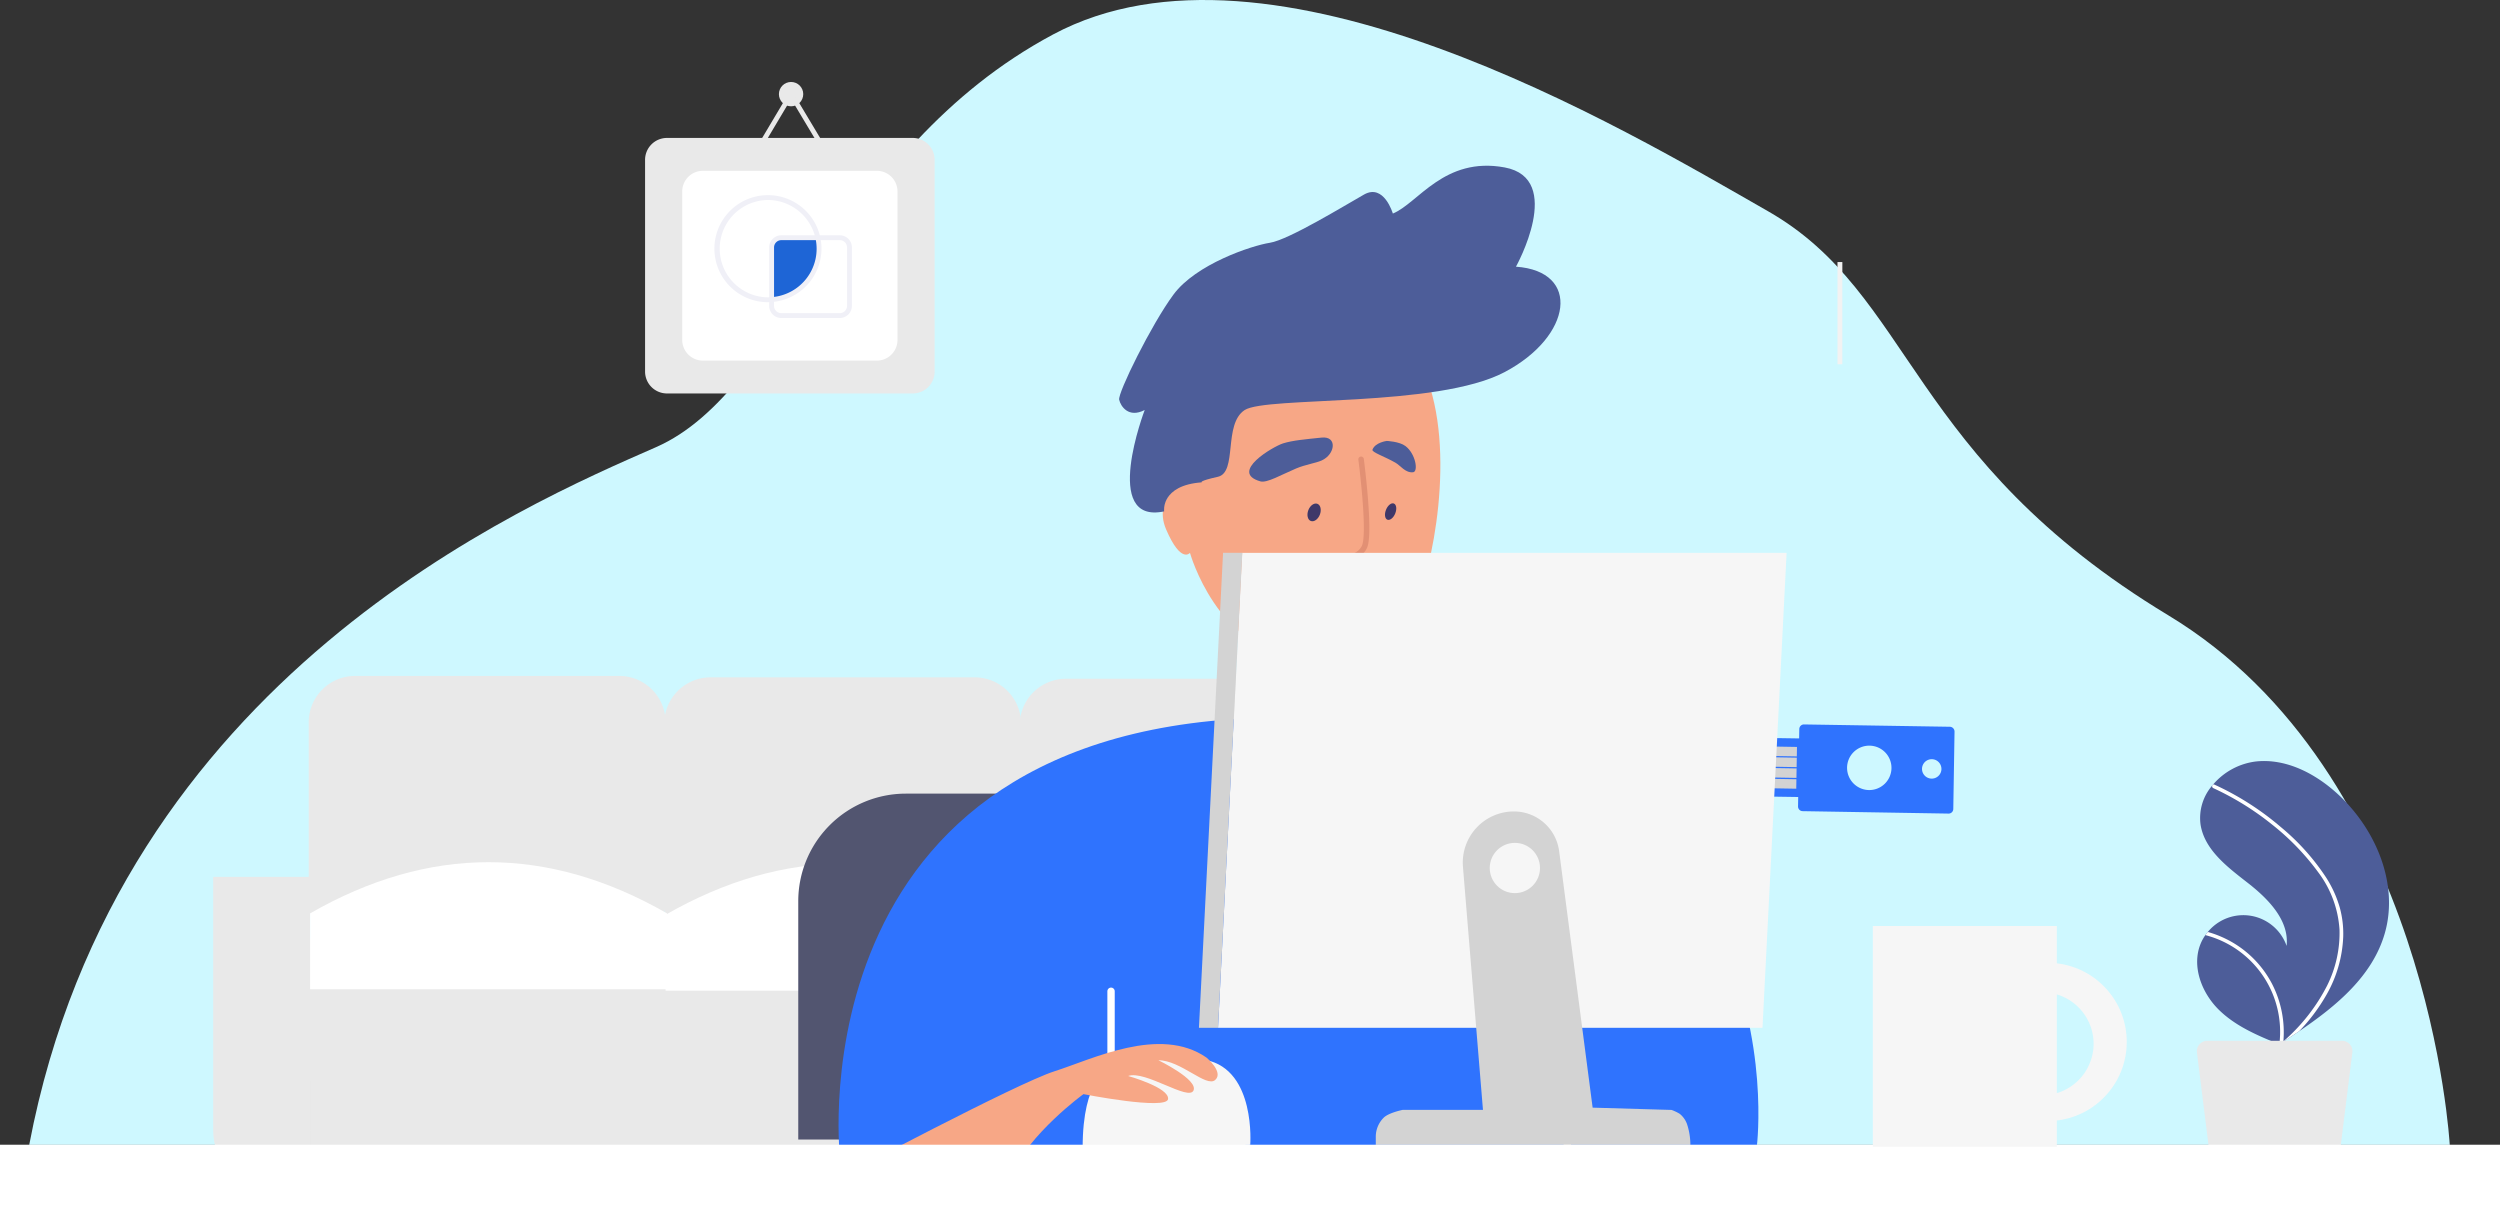 <svg xmlns="http://www.w3.org/2000/svg" width="679.45" height="327.624" viewBox="0 0 679.45 327.624">
  <rect x="0" y="0" width="679.45" height="327.624" fill="#333333" stroke="none"/>
  <g id="Remote_working" data-name="Remote working" transform="translate(-247 -693.326)">
    <g id="berrycert-Le-casse-tête-du-renouvellement-des-certificats-numériques" transform="translate(185.31 537.48)">
      <g id="Calque_9" data-name="Calque 9">
        <path id="Tracé_372" data-name="Tracé 372" d="M69.63,467H727.48S722,366,651,323.08s-69.27-87.23-108.77-109.81-135-79.78-194.33-48.06S275.38,261.82,240,277.37,93.82,339.78,69.63,467Z" fill="#cef8ff"/>
        <g id="Groupe_36467" data-name="Groupe 36467" transform="translate(-1368.31 415.043)">
          <ellipse id="Ellipse_167" data-name="Ellipse 167" cx="15.873" cy="2.646" rx="15.873" ry="2.646" transform="translate(1896.322 62.025)" fill="#f2f2f2"/>
          <rect id="Rectangle_1713" data-name="Rectangle 1713" width="1.323" height="27.778" transform="translate(1929.391 -187.976)" fill="#f2f2f2"/>
          <path id="Tracé_1551" data-name="Tracé 1551" d="M246.453,570.138c-3.341,11.591-13.1,19.706-23.275,26.6q-2.132,1.444-4.264,2.821c-.01,0-.02.013-.029.017-.068.044-.137.088-.2.132l-.878.565.16.072s.157.083-.015.013c-.051-.021-.1-.041-.156-.062-5.912-2.385-11.929-4.945-16.46-9.412-4.7-4.639-7.447-11.914-4.9-18.008a11.632,11.632,0,0,1,1.26-2.261c.206-.3.429-.578.66-.856a12.471,12.471,0,0,1,21.419,3.789c.748-6.961-4.993-12.793-10.517-17.1s-11.806-8.984-12.875-15.907a13.493,13.493,0,0,1,3.183-10.581c.076-.091.151-.182.229-.27a18.2,18.2,0,0,1,11.7-6.276c8.474-.881,16.706,3.605,22.862,9.5C244.261,542.4,250.251,556.959,246.453,570.138Z" transform="translate(1831.68 -575.664)" fill="#4d5d99"/>
          <path id="Tracé_1552" data-name="Tracé 1552" d="M231.666,558.23a30.938,30.938,0,0,1,3.707,8.175,26.865,26.865,0,0,1,.929,7.935A34.42,34.42,0,0,1,231.794,590a49.538,49.538,0,0,1-7.473,9.986q-2.131,1.444-4.264,2.821c-.01,0-.02.013-.029.017-.068.044-.137.088-.2.132l-.878.566s.317.155.145.085c-.051-.021-.1-.041-.156-.062a27.142,27.142,0,0,0-20.1-29.681c.206-.3.429-.578.66-.856a28.624,28.624,0,0,1,4.727,1.789,28.059,28.059,0,0,1,12.686,12.231,28.687,28.687,0,0,1,3.123,15.742c.243-.22.486-.445.722-.668a50.3,50.3,0,0,0,11.184-14.545,32.021,32.021,0,0,0,3.353-15.151,28.94,28.94,0,0,0-5.8-15.639,67.031,67.031,0,0,0-12.705-13.094,76.163,76.163,0,0,0-15.8-9.756.548.548,0,0,1-.276-.7.466.466,0,0,1,.229-.271.405.405,0,0,1,.352.015c.7.321,1.389.646,2.076.985a77.033,77.033,0,0,1,15.914,10.5A62,62,0,0,1,231.666,558.23Z" transform="translate(1830.538 -578.916)" fill="#fff"/>
          <path id="Tracé_1553" data-name="Tracé 1553" d="M198.175,638.25h36.616a2.832,2.832,0,0,1,2.811,3.184l-4.666,37.324a2.837,2.837,0,0,1-2.811,2.481H202.841a2.837,2.837,0,0,1-2.811-2.481l-4.666-37.324a2.833,2.833,0,0,1,2.811-3.184Z" transform="translate(1831.721 -614.585)" fill="#e9e9e9"/>
          <circle id="Ellipse_169" data-name="Ellipse 169" cx="4.582" cy="4.582" r="4.582" transform="translate(1509.701 57.776)" fill="#ccc"/>
          <circle id="Ellipse_170" data-name="Ellipse 170" cx="4.582" cy="4.582" r="4.582" transform="translate(1799.162 57.776)" fill="#ccc"/>
          <path id="Tracé_1554" data-name="Tracé 1554" d="M463.955,562.4H392.163a12.616,12.616,0,0,1-12.6-12.6v-48.88a12.616,12.616,0,0,1,12.6-12.6h71.792a12.616,12.616,0,0,1,12.6,12.6V549.8a12.616,12.616,0,0,1-12.6,12.6Z" transform="translate(1134.34 -563.814)" fill="#e9e9e9"/>
          <path id="Tracé_1555" data-name="Tracé 1555" d="M610.035,562.977H538.243a12.616,12.616,0,0,1-12.6-12.6V501.5a12.616,12.616,0,0,1,12.6-12.6h71.792a12.616,12.616,0,0,1,12.6,12.6v48.88a12.616,12.616,0,0,1-12.6,12.6Z" transform="translate(1084.874 -564.01)" fill="#e9e9e9"/>
          <path id="Tracé_1556" data-name="Tracé 1556" d="M756.115,563.555H684.323a12.616,12.616,0,0,1-12.6-12.6v-48.88a12.616,12.616,0,0,1,12.6-12.6h71.793a12.616,12.616,0,0,1,12.6,12.6v48.88a12.616,12.616,0,0,1-12.6,12.6Z" transform="translate(1035.408 -564.205)" fill="#e9e9e9"/>
          <rect id="Rectangle_1715" data-name="Rectangle 1715" width="316.192" height="66.064" transform="translate(1502.827 -4.087)" fill="#e9e9e9"/>
          <path id="Tracé_1557" data-name="Tracé 1557" d="M366.647,654.132H352.9c-6.949,0-12.6-6.419-12.6-14.309v-68.94h26.349Z" transform="translate(1147.636 -591.773)" fill="#e9e9e9"/>
          <path id="Tracé_1558" data-name="Tracé 1558" d="M831.549,648.657H817.8V554.716h26.349v77.8C844.151,641.415,838.5,648.657,831.549,648.657Z" transform="translate(985.942 -586.298)" fill="#e6e6e6"/>
          <path id="Tracé_1559" data-name="Tracé 1559" d="M477.134,599.4h-97V578.774q48.5-27.82,97,0Z" transform="translate(1134.145 -589.735)" fill="#fff"/>
          <path id="Tracé_1560" data-name="Tracé 1560" d="M623.214,599.972h-97V579.351q48.5-27.82,97,0Z" transform="translate(1084.679 -589.93)" fill="#fff"/>
          <path id="Tracé_1561" data-name="Tracé 1561" d="M769.3,600.55h-97V579.928q48.5-27.82,97,0Z" transform="translate(1035.213 -590.126)" fill="#ccc"/>
          <circle id="Ellipse_172" data-name="Ellipse 172" cx="22.531" cy="22.531" r="22.531" transform="translate(1802.98 -49.148)" fill="#ccc"/>
          <path id="Tracé_1580" data-name="Tracé 1580" d="M590.532,336.695h-66.8a5.959,5.959,0,0,1-5.952-5.952V273.2a5.959,5.959,0,0,1,5.952-5.952h66.8a5.959,5.959,0,0,1,5.952,5.952v57.54A5.959,5.959,0,0,1,590.532,336.695Z" transform="translate(1087.536 -488.956)" fill="#e9e9e9"/>
          <path id="Tracé_1581" data-name="Tracé 1581" d="M585.935,332.337H538.669a5.628,5.628,0,0,1-5.622-5.622V286.372a5.628,5.628,0,0,1,5.622-5.622h47.266a5.628,5.628,0,0,1,5.622,5.622v40.344A5.628,5.628,0,0,1,585.935,332.337Z" transform="translate(1082.367 -493.527)" fill="#fff"/>
          <circle id="Ellipse_174" data-name="Ellipse 174" cx="3.307" cy="3.307" r="3.307" transform="translate(1641.692 -236.918)" fill="#e9e9e9"/>
          <path id="Tracé_1582" data-name="Tracé 1582" d="M433.612,66.745,426.661,55.13,419.75,66.743l-1.137-.676,8.045-13.519,8.089,13.517Z" transform="translate(1218.339 -287.45)" fill="#e9e9e9"/>
          <path id="Tracé_1583" data-name="Tracé 1583" d="M582.677,311.226a13.9,13.9,0,0,0-.328-2.976h-9.924a2.646,2.646,0,0,0-2.646,2.646v14.169a13.88,13.88,0,0,0,12.9-13.839Z" transform="translate(1069.928 -502.839)" fill="#1e65d6"/>
          <path id="Tracé_1584" data-name="Tracé 1584" d="M560.827,319.85a14.55,14.55,0,1,1,14.207-17.668l.175.8H564.465a1.986,1.986,0,0,0-1.984,1.984v14.786l-.73.052C561.445,319.829,561.139,319.85,560.827,319.85Zm0-27.778a13.228,13.228,0,0,0,0,26.455c.111,0,.221,0,.331-.008v-13.55a3.311,3.311,0,0,1,3.307-3.307h9.075a13.3,13.3,0,0,0-12.713-9.59Z" transform="translate(1077.889 -496.913)" fill="#f0f0f7"/>
          <path id="Tracé_1585" data-name="Tracé 1585" d="M587.96,329.737H572.087a3.311,3.311,0,0,1-3.307-3.307v-2.32l.615-.044a13.191,13.191,0,0,0,11.969-16.014l-.176-.8h6.771a3.311,3.311,0,0,1,3.307,3.307V326.43A3.311,3.311,0,0,1,587.96,329.737ZM570.1,325.329v1.1a1.986,1.986,0,0,0,1.984,1.984H587.96a1.986,1.986,0,0,0,1.984-1.984V310.557a1.986,1.986,0,0,0-1.984-1.984h-5.151a14.424,14.424,0,0,1,.19,2.315A14.59,14.59,0,0,1,570.1,325.329Z" transform="translate(1070.266 -502.501)" fill="#f0f0f7"/>
        </g>
      </g>
      <g id="Groupe_36469" data-name="Groupe 36469" transform="translate(592.945 353.388) rotate(91)">
        <path id="Tracé_1068" data-name="Tracé 1068" d="M11.565,29.06a6.034,6.034,0,1,1,6.019-6.049,6.049,6.049,0,0,1-6.019,6.049Zm-.03-25.65A2.639,2.639,0,1,1,8.9,6.049,2.645,2.645,0,0,1,11.535,3.41ZM23.6,1.275A1.266,1.266,0,0,0,22.328,0L1.275.03A1.31,1.31,0,0,0,0,1.334L.059,40.95a1.266,1.266,0,0,0,1.275,1.275h2.55l.03,11.861a1.266,1.266,0,0,0,1.275,1.275h0l13.373-.03a1.266,1.266,0,0,0,1.275-1.275h0L19.808,42.2h2.55a1.266,1.266,0,0,0,1.275-1.275L23.6,1.275Z" transform="translate(0 0)" fill="#2f73fe" fill-rule="evenodd"/>
        <g id="Groupe_36470" data-name="Groupe 36470" transform="translate(6.208 42.769)">
          <rect id="Rectangle_1506" data-name="Rectangle 1506" width="12.364" height="2.574" transform="translate(0 12.364) rotate(-90)" fill="#d3d3d3"/>
          <rect id="Rectangle_1507" data-name="Rectangle 1507" width="11.104" height="2.574" transform="translate(2.915 11.104) rotate(-90)" fill="#d3d3d3"/>
          <rect id="Rectangle_1508" data-name="Rectangle 1508" width="11.104" height="2.574" transform="translate(5.843 11.104) rotate(-90)" fill="#d3d3d3"/>
          <rect id="Rectangle_1509" data-name="Rectangle 1509" width="12.364" height="2.574" transform="translate(8.78 12.364) rotate(-90)" fill="#d3d3d3"/>
        </g>
      </g>
      <g id="Calque_4" data-name="Calque 4">
        <g id="Groupe_36463" data-name="Groupe 36463" transform="translate(-36.31 75.52)">
          <path id="Tracé_1516" data-name="Tracé 1516" d="M279.36,384.54H248.88a29.24,29.24,0,0,0-29.24,29.24v64.76h60.55Z" transform="translate(95.31 -88.52)" fill="#525570"/>
          <path id="Tracé_1509" data-name="Tracé 1509" d="M325.1,284.757s-10.52,4.59-6.47,14,6.47,6.346,6.47,6.346,7.4,26.542,29.871,28.715,25.617-2.774,30.842-13.271,11.819-43.482,3.1-64.413l-55.488-5.6Z" transform="translate(96.31 -74.52)" fill="#f7a786"/>
          <path id="Tracé_1510" data-name="Tracé 1510" d="M342.977,327.917s-1.082-.044,3.862-2.516-2.077-14.2,2.669-19.349,50.54-13.2,66.073-27.116,13.557-31.638-3.943-28.543c0,0,7.156-26.459-9.514-25.431s-20.475,15.163-26.447,19.514c0,0-4.321-7.416-8.849-3.116s-16.906,16.9-21.642,18.9-18.112,10.532-22.027,20-8.236,29.652-7.416,31.293,3.708,4.321,7.416,1.039c0,0-4.028,33.165,11.8,25.459C334.938,338.1,332.269,331.417,342.977,327.917Z" transform="translate(171.172 -189.734) rotate(14)" fill="#4d5d99"/>
          <path id="Tracé_1511" data-name="Tracé 1511" d="M369,310.57c1.825-.326,4.3-4.092,7.2-7.408,1.813-2.072,4.168-3.652,5.285-4.991,2.61-3.13.963-7.891-2.727-5.591s-6.737,4.117-8.747,6.017S360.21,312.13,369,310.57Z" transform="matrix(0.899, 0.438, -0.438, 0.899, 244.845, -229.671)" fill="#4d5d99"/>
          <path id="Tracé_1512" data-name="Tracé 1512" d="M395.814,286.718c-.038.736,3.6.779,7.029,1.559,1.544.357,3.376,1.894,5.309,1.085,1.381-.573-.751-5-4.049-6.211-1.944-.719-5.269.155-5.269.155S395.934,284.6,395.814,286.718Z" transform="translate(176.319 -187.37) rotate(17)" fill="#4d5d99"/>
          <path id="Tracé_1513" data-name="Tracé 1513" d="M393.62,290.12s8.49,18.66,7.82,22.57a5,5,0,0,1-4.58,4.13" transform="translate(176.319 -187.37) rotate(17)" fill="none" stroke="#e29074" stroke-linecap="round" stroke-miterlimit="10" stroke-width="1.5"/>
          <ellipse id="Ellipse_163" data-name="Ellipse 163" cx="1.68" cy="2.5" rx="1.68" ry="2.5" transform="matrix(0.934, 0.358, -0.358, 0.934, 454.472, 216.649)" fill="#3e3869"/>
          <ellipse id="Ellipse_164" data-name="Ellipse 164" cx="1.35" cy="2.37" rx="1.35" ry="2.37" transform="matrix(0.927, 0.375, -0.375, 0.927, 475.582, 216.667)" fill="#3e3869"/>
          <g id="Groupe_36462" data-name="Groupe 36462">
            <path id="Tracé_1508" data-name="Tracé 1508" d="M111.352,24.354c138.267,2.512,124.142,116.3,124.142,116.3L-13.761,143.23S-26.915,21.842,111.352,24.354Z" transform="translate(340 251)" fill="#2f73fe"/>
            <line id="Ligne_121" data-name="Ligne 121" y2="41.72" transform="translate(399.96 349.73)" fill="none" stroke="#fff" stroke-linecap="round" stroke-miterlimit="10" stroke-width="2"/>
            <line id="Ligne_122" data-name="Ligne 122" x2="1.46" y2="33.95" transform="translate(522.5 357.5)" fill="none" stroke="#fff" stroke-linecap="round" stroke-miterlimit="10" stroke-width="2"/>
          </g>
        </g>
        <g id="Groupe_36464" data-name="Groupe 36464" transform="translate(-52)">
          <path id="Tracé_396" data-name="Tracé 396" d="M599.256,306.1H451.286L444.73,435.18H592.7Z" fill="#f6f6f6"/>
          <path id="Tracé_397" data-name="Tracé 397" d="M446.092,306.084l-6.552,129.1h5.19l6.6-129.1Z" fill="#d3d3d3"/>
          <path id="Tracé_398" data-name="Tracé 398" d="M557.86,467H583.1a18.009,18.009,0,0,0-.937-5.721,6.3,6.3,0,0,0-1.975-2.729,12.02,12.02,0,0,0-2.211-1.047l-21.44-.621L547.43,387.16a12.39,12.39,0,0,0-12.28-10.78h0a13.91,13.91,0,0,0-13.86,15.06l5.44,66.05H504.9s-3.792.764-5.161,2.132a7.29,7.29,0,0,0-2.139,5.158V467Z" transform="translate(-10)" fill="#d3d3d3"/>
          <circle id="Ellipse_41" data-name="Ellipse 41" cx="6.83" cy="6.83" r="6.83" transform="translate(518.57 384.92)" fill="#f6f6f6"/>
        </g>
      </g>
      <g id="Groupe_36461" data-name="Groupe 36461" transform="translate(-59.31 75.52)">
        <path id="Tracé_1514" data-name="Tracé 1514" d="M402.48,470s1.56-20.28-12-23.06-26.49,2.8-26.49,2.8-7.06,1.82-7.06,21.14Z" transform="translate(58.31 -78.52)" fill="#f6f6f6"/>
        <path id="Tracé_1515" data-name="Tracé 1515" d="M291.6,478.49S339,453.27,349.27,450s28.67-12.48,41.3-3.74c0,0,4.79,4,2.37,6.11S383.61,447,377.52,447c0,0,10.86,5.26,9.54,8.22s-13.16-5.59-17.76-3.94c0,0,11.18,3.12,10.85,6.25s-23-1.32-23-1.32-14.64,10.59-19.9,22.32Z" transform="translate(58.31 -78.52)" fill="#f7a786"/>
      </g>
      <g id="Calque_10" data-name="Calque 10">
        <rect id="Rectangle_71" data-name="Rectangle 71" width="679.45" height="16.51" transform="translate(61.69 466.96)" fill="#fff"/>
      </g>
    </g>
    <path id="Union_11" data-name="Union 11" d="M-1149-1987v-60h50v10.143a21.338,21.338,0,0,1,12.7,6.154,21.357,21.357,0,0,1,6.3,15.2,21.359,21.359,0,0,1-6.3,15.2,21.338,21.338,0,0,1-12.7,6.154V-1987Zm50-14.582A14.026,14.026,0,0,0-1089-2015a14.027,14.027,0,0,0-10-13.418Z" transform="translate(1905 2992)" fill="#f6f6f6"/>
  </g>
</svg>
